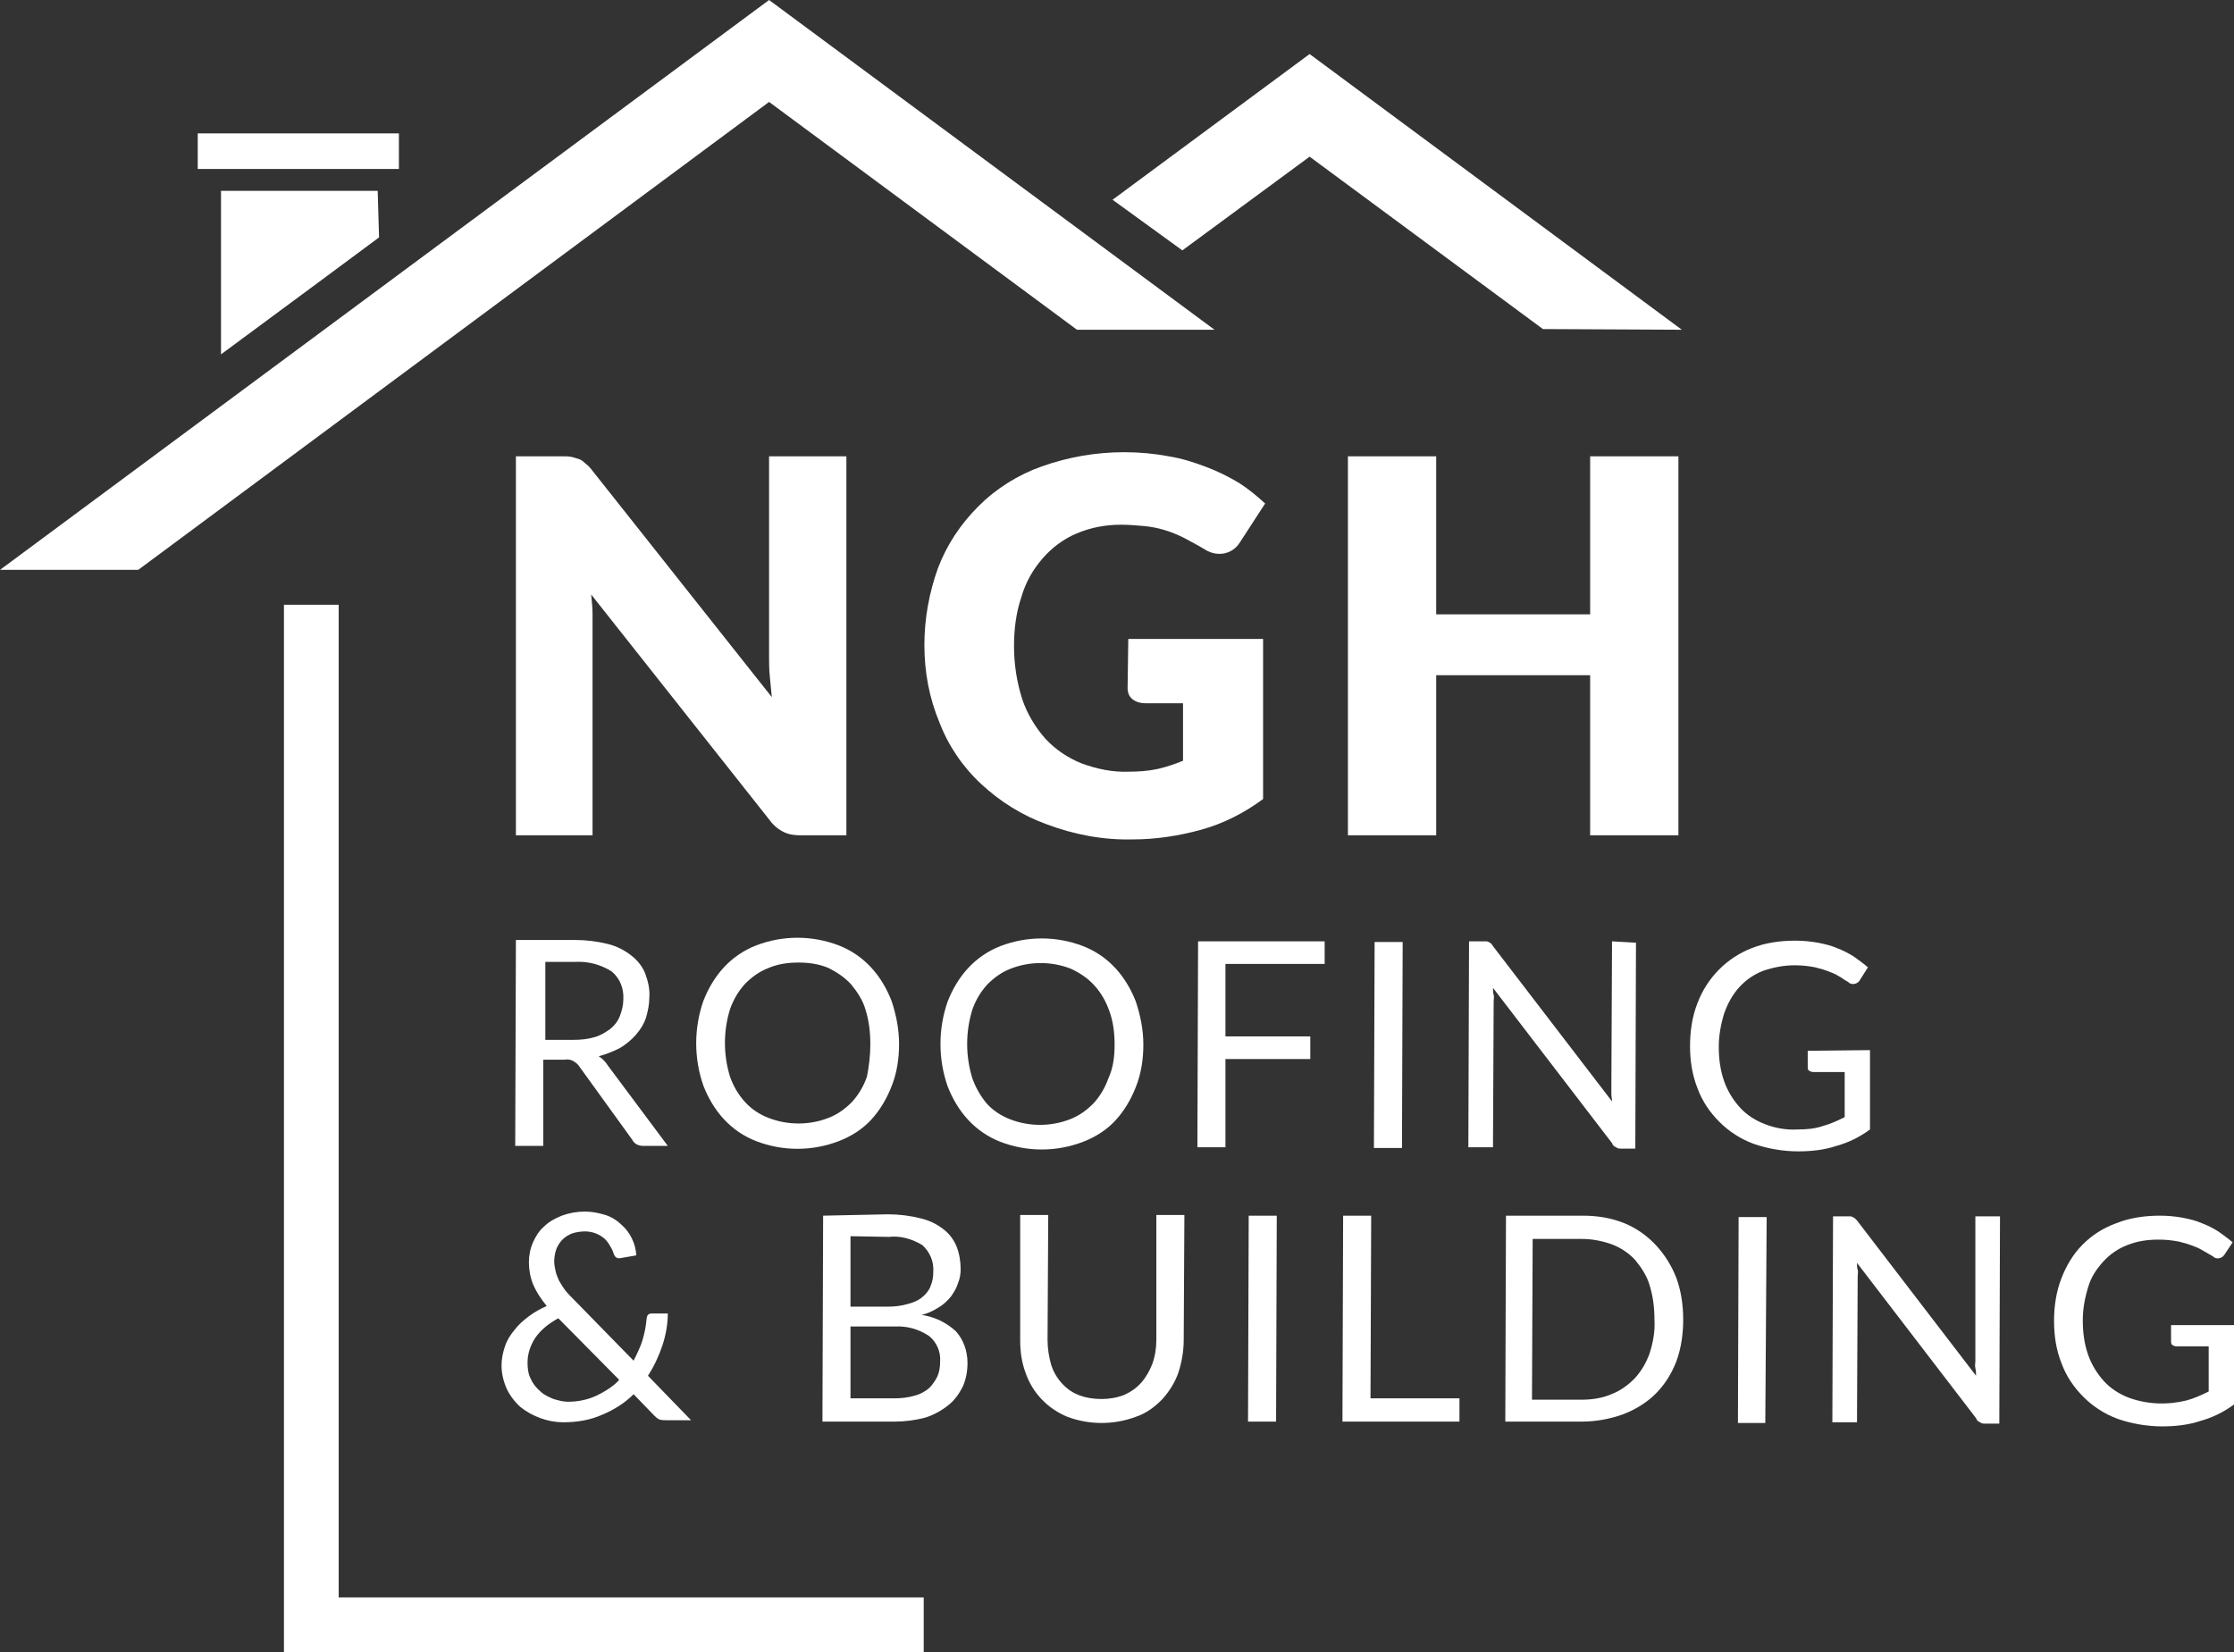<?xml version="1.0" encoding="utf-8"?>
<!-- Generator: Adobe Illustrator 24.2.3, SVG Export Plug-In . SVG Version: 6.00 Build 0)  -->
<svg version="1.1" id="Layer_1" xmlns="http://www.w3.org/2000/svg" xmlns:xlink="http://www.w3.org/1999/xlink" x="0px" y="0px"
	 viewBox="0 0 326.5 241.5" style="enable-background:new 0 0 326.5 241.5;" xml:space="preserve">
<rect x="0" y="0" width="326.5" height="241.5" fill="#333333" stroke="none"/>
<style type="text/css">
	.st0{fill:#FFFFFF;}
	.st1{fill:none;stroke:#FFFFFF;stroke-width:8;stroke-miterlimit:10;}
</style>
<path class="st0" d="M123.7,66.7v55.4h-6.7c-0.9,0-1.7-0.1-2.5-0.5c-0.8-0.4-1.5-1-2-1.7l-26.1-33c0.1,1,0.2,2,0.2,2.9s0,1.8,0,2.6
	v29.7H75.4V66.7h6.8c0.5,0,0.9,0,1.4,0.1c0.3,0.1,0.7,0.2,1,0.3c0.3,0.1,0.6,0.3,0.9,0.6c0.4,0.3,0.7,0.6,1,1l26.3,33.2
	c-0.1-1.1-0.2-2.1-0.3-3.1s-0.1-2-0.1-2.8V66.7H123.7z"/>
<path class="st0" d="M164.9,93.4h19.7v23.4c-2.7,2-5.8,3.6-9.1,4.5c-3.3,0.9-6.6,1.4-10,1.4c-4.3,0.1-8.5-0.7-12.5-2.2
	c-3.6-1.3-6.8-3.3-9.6-5.9c-2.7-2.5-4.8-5.6-6.1-9c-1.5-3.6-2.2-7.4-2.2-11.3c0-3.9,0.7-7.7,2-11.3c1.3-3.4,3.3-6.4,5.9-9
	c2.6-2.6,5.8-4.6,9.2-5.8c3.9-1.4,8-2.1,12.1-2.1c2.2,0,4.4,0.2,6.5,0.6c1.9,0.3,3.8,0.9,5.6,1.6c1.6,0.6,3.2,1.4,4.7,2.3
	c1.4,0.9,2.6,1.9,3.8,3l-3.7,5.7c-0.5,0.8-1.3,1.4-2.3,1.6c-1.1,0.2-2.1-0.1-3-0.7c-1-0.6-2-1.1-2.9-1.6c-1.8-0.9-3.7-1.5-5.7-1.7
	c-1.2-0.1-2.3-0.2-3.5-0.2c-2.2,0-4.4,0.4-6.5,1.3c-1.9,0.8-3.6,2.1-4.9,3.6c-1.4,1.6-2.5,3.5-3.1,5.6c-0.8,2.3-1.1,4.8-1.1,7.2
	c0,2.7,0.4,5.3,1.2,7.8c0.7,2.1,1.9,4.1,3.4,5.8c1.5,1.6,3.3,2.8,5.3,3.6c2.2,0.8,4.5,1.3,6.9,1.2c1.4,0,2.8-0.1,4.2-0.4
	c1.3-0.3,2.5-0.7,3.7-1.2v-8.4h-5.5c-0.7,0-1.4-0.2-1.9-0.6c-0.5-0.4-0.7-1-0.7-1.6L164.9,93.4z"/>
<path class="st0" d="M245.3,66.7v55.4h-12.9V98.7h-22.5v23.4H197V66.7h12.9v23.1h22.5V66.7H245.3z"/>
<path class="st0" d="M97.6,167.5H94c-0.7,0-1.3-0.3-1.6-0.9l-7.8-10.8c-0.2-0.3-0.5-0.5-0.8-0.7c-0.4-0.2-0.8-0.3-1.3-0.2h-3.1v12.6
	h-4.1l0.1-30.1H84c1.7,0,3.3,0.2,4.9,0.6c1.2,0.3,2.4,0.9,3.4,1.7c0.9,0.7,1.6,1.6,2,2.6c0.4,1.1,0.7,2.3,0.6,3.5c0,1-0.2,2-0.5,3
	c-0.3,0.9-0.8,1.7-1.5,2.5c-0.7,0.8-1.5,1.4-2.3,1.9c-1,0.5-2,0.9-3.1,1.2c0.5,0.3,1,0.8,1.3,1.3L97.6,167.5z M83.8,152
	c1.1,0,2.1-0.1,3.1-0.4c0.8-0.2,1.6-0.7,2.3-1.2c0.6-0.5,1.1-1.1,1.4-1.9c0.3-0.8,0.5-1.6,0.5-2.4c0.1-1.6-0.5-3.1-1.7-4.1
	c-1.6-1-3.4-1.5-5.3-1.4h-4.4V152L83.8,152z"/>
<path class="st0" d="M131.4,152.6c0,2.1-0.3,4.2-1.1,6.2c-0.7,1.8-1.7,3.5-3,4.9c-1.3,1.4-2.9,2.4-4.7,3.1c-3.9,1.5-8.2,1.5-12.1,0
	c-1.8-0.7-3.4-1.8-4.7-3.2c-1.3-1.4-2.3-3.1-3-4.9c-1.4-4-1.4-8.4,0-12.4c0.7-1.8,1.7-3.5,3-4.9c1.3-1.4,2.9-2.5,4.7-3.2
	c3.9-1.5,8.2-1.5,12.1,0c1.8,0.7,3.4,1.8,4.7,3.2c1.3,1.4,2.3,3.1,3,4.9C131,148.4,131.4,150.5,131.4,152.6z M127.2,152.6
	c0-1.7-0.2-3.4-0.7-5c-0.4-1.4-1.2-2.6-2.1-3.7c-0.9-1-2.1-1.8-3.3-2.4c-1.4-0.6-2.9-0.8-4.4-0.8c-1.5,0-3,0.2-4.4,0.8
	c-1.3,0.5-2.4,1.3-3.4,2.3c-1,1.1-1.7,2.3-2.2,3.7c-1,3.2-1,6.7,0,9.9c0.5,1.4,1.2,2.6,2.2,3.7c0.9,1,2.1,1.8,3.4,2.3
	c2.8,1.1,6,1.1,8.8,0c1.3-0.5,2.4-1.3,3.4-2.3c1-1.1,1.7-2.3,2.2-3.7C127,155.9,127.2,154.3,127.2,152.6L127.2,152.6z"/>
<path class="st0" d="M167.1,152.7c0,2.1-0.3,4.2-1.1,6.2c-0.7,1.8-1.7,3.5-3,4.9c-1.3,1.4-2.9,2.4-4.7,3.1c-3.9,1.5-8.2,1.5-12.1,0
	c-1.8-0.7-3.4-1.8-4.7-3.2c-1.3-1.4-2.3-3.1-3-4.9c-1.4-4-1.4-8.4,0-12.4c0.7-1.8,1.7-3.5,3-4.9c1.3-1.4,2.9-2.5,4.7-3.2
	c3.9-1.5,8.2-1.5,12.1,0c1.8,0.7,3.4,1.8,4.7,3.2c1.3,1.4,2.3,3.1,3,4.9C166.7,148.5,167.1,150.6,167.1,152.7z M162.9,152.7
	c0-1.7-0.2-3.4-0.8-5c-0.5-1.4-1.2-2.6-2.2-3.7c-0.9-1-2.1-1.8-3.4-2.4c-2.8-1.1-6-1.1-8.8,0c-1.3,0.5-2.4,1.3-3.4,2.3
	c-1,1.1-1.7,2.3-2.2,3.7c-1,3.3-1,6.7,0,10c0.5,1.4,1.2,2.6,2.1,3.7c0.9,1,2.1,1.8,3.4,2.3c2.8,1.1,6,1.1,8.8,0
	c1.3-0.5,2.4-1.3,3.4-2.3c1-1.1,1.7-2.3,2.2-3.7C162.7,156.1,162.9,154.4,162.9,152.7L162.9,152.7z"/>
<path class="st0" d="M179.1,141v10.5h12.4v3.3h-12.4v12.9H175l0.1-30.1h18.5v3.3H179.1z"/>
<path class="st0" d="M204.9,167.8h-4.1l0.1-30.1h4.1L204.9,167.8z"/>
<path class="st0" d="M239.1,137.8l-0.1,30.1h-2c-0.3,0-0.6,0-0.8-0.2c-0.3-0.1-0.5-0.3-0.6-0.6l-17.4-22.7c0,0.4,0,0.7,0.1,1
	s0,0.6,0,0.9l-0.1,21.4h-3.6l0.1-30.1h2.1c0.2,0,0.3,0,0.5,0c0.1,0,0.2,0.1,0.3,0.1c0.1,0.1,0.2,0.1,0.3,0.2
	c0.1,0.1,0.2,0.2,0.3,0.4l17.4,22.7c0-0.4-0.1-0.7-0.1-1.1s0-0.7,0-1l0.1-21.3L239.1,137.8z"/>
<path class="st0" d="M273.3,153.5v11.6c-1.5,1.1-3.1,1.9-4.9,2.4c-1.8,0.6-3.7,0.8-5.6,0.8c-2.2,0-4.5-0.4-6.5-1.1
	c-1.9-0.7-3.6-1.8-5-3.2c-1.4-1.4-2.5-3-3.2-4.9c-0.8-2-1.1-4.1-1.1-6.2c0-2.1,0.3-4.3,1.1-6.3c1.4-3.7,4.3-6.6,7.9-8
	c2-0.8,4.2-1.1,6.4-1.1c1.1,0,2.2,0.1,3.3,0.3c1,0.2,1.9,0.4,2.8,0.8c0.8,0.3,1.6,0.7,2.4,1.2c0.7,0.5,1.4,1,2.1,1.6l-1.2,1.9
	c-0.3,0.5-1,0.7-1.5,0.4c0,0-0.1,0-0.1-0.1c-0.3-0.2-0.7-0.4-1.1-0.7c-0.5-0.3-1-0.6-1.6-0.8c-0.7-0.3-1.4-0.5-2.2-0.7
	c-1-0.2-2-0.3-3-0.3c-1.6,0-3.1,0.3-4.6,0.8c-1.3,0.5-2.5,1.3-3.5,2.4c-1,1.1-1.7,2.4-2.2,3.8c-0.5,1.6-0.8,3.3-0.8,4.9
	c0,1.7,0.2,3.4,0.8,5.1c0.5,1.4,1.3,2.7,2.3,3.8c1,1.1,2.3,1.9,3.6,2.4c1.5,0.6,3.2,0.9,4.8,0.8c1.3,0,2.5-0.1,3.7-0.5
	c1.1-0.3,2.2-0.8,3.2-1.3v-6.6H265c-0.2,0-0.5-0.1-0.6-0.2c-0.2-0.1-0.2-0.3-0.2-0.6v-2.3L273.3,153.5z"/>
<path class="st0" d="M101,207.6h-3.6c-0.3,0-0.7,0-1-0.1c-0.3-0.1-0.6-0.4-0.8-0.6l-3-3.1c-1.3,1.3-2.9,2.3-4.6,3
	c-1.8,0.8-3.7,1.1-5.7,1.1c-1.1,0-2.2-0.2-3.3-0.6c-1.1-0.4-2-0.9-2.9-1.6c-0.8-0.7-1.5-1.6-2-2.6c-0.5-1.1-0.8-2.3-0.8-3.5
	c0-1,0.2-1.9,0.5-2.8c0.3-0.9,0.8-1.7,1.4-2.4c0.6-0.8,1.3-1.4,2.1-2c0.8-0.6,1.7-1.1,2.6-1.5c-0.8-1-1.5-2-2-3.2
	c-0.4-1-0.6-2.1-0.6-3.2c0-1,0.2-2,0.6-2.9c0.4-0.9,0.9-1.7,1.6-2.3c0.7-0.7,1.6-1.2,2.6-1.6c1.1-0.4,2.2-0.6,3.4-0.6
	c1,0,2,0.2,3,0.5c0.9,0.3,1.7,0.8,2.3,1.4c1.3,1.1,2.1,2.8,2.2,4.5l-2.3,0.4c-0.5,0.1-0.8-0.1-1-0.6c-0.1-0.4-0.3-0.8-0.5-1.1
	c-0.2-0.4-0.5-0.8-0.8-1.1c-0.8-0.7-1.8-1.1-2.9-1.1c-0.6,0-1.3,0.1-1.9,0.3c-0.5,0.2-1,0.5-1.4,0.9c-0.4,0.4-0.7,0.9-0.9,1.4
	c-0.2,0.6-0.3,1.2-0.3,1.8c0,0.5,0.1,0.9,0.2,1.4c0.1,0.5,0.3,0.9,0.5,1.4c0.3,0.5,0.6,1,0.9,1.4c0.4,0.5,0.9,1,1.4,1.5l8.6,8.8
	c0.5-1,1-2,1.3-3c0.3-1,0.5-2,0.6-3.1c0-0.2,0.1-0.5,0.2-0.6c0.2-0.2,0.4-0.2,0.6-0.2h2.3c0,1.6-0.3,3.2-0.8,4.7
	c-0.5,1.5-1.2,3-2.1,4.4L101,207.6z M81.6,192.7c-1.3,0.7-2.5,1.6-3.4,2.9c-0.7,1.1-1.1,2.3-1.1,3.6c0,0.8,0.1,1.7,0.5,2.4
	c0.3,0.7,0.8,1.3,1.4,1.8c0.5,0.5,1.2,0.8,1.9,1.1c0.7,0.2,1.4,0.4,2.1,0.4c1.5,0,2.9-0.3,4.2-0.9c1.2-0.6,2.4-1.3,3.3-2.3
	L81.6,192.7z"/>
<path class="st0" d="M129.8,177.5c1.6,0,3.2,0.2,4.8,0.6c1.2,0.3,2.3,0.8,3.3,1.6c0.8,0.6,1.5,1.5,1.9,2.5c0.4,1,0.6,2.2,0.6,3.3
	c0,0.7-0.1,1.4-0.4,2.1c-0.2,0.7-0.6,1.3-1,1.9c-0.5,0.6-1.1,1.2-1.8,1.6c-0.8,0.5-1.6,0.9-2.5,1.1c1.9,0.3,3.6,1.1,5,2.4
	c1.1,1.2,1.7,2.9,1.7,4.6c0,1.2-0.2,2.4-0.7,3.5c-0.5,1-1.2,2-2.1,2.7c-1,0.8-2.1,1.4-3.3,1.8c-1.5,0.4-3,0.6-4.5,0.6h-10.6
	l0.1-30.1L129.8,177.5z M130.7,204.4c1,0,2-0.1,3-0.4c0.8-0.2,1.5-0.6,2.1-1.1c0.5-0.5,0.9-1.1,1.2-1.7c0.3-0.7,0.4-1.4,0.4-2.2
	c0.1-1.4-0.5-2.8-1.6-3.7c-1.5-1-3.2-1.5-5-1.4h-6.5v10.5H130.7z M124.3,180.7V191h5.4c1,0,2-0.1,3-0.4c0.8-0.2,1.5-0.5,2.1-1
	c0.5-0.4,1-1,1.2-1.6c0.3-0.7,0.4-1.4,0.4-2.1c0.1-1.5-0.5-2.9-1.6-3.9c-1.5-0.9-3.2-1.4-4.9-1.2L124.3,180.7z"/>
<path class="st0" d="M161,204.5c1.1,0,2.3-0.2,3.3-0.6c0.9-0.4,1.8-1,2.5-1.8c0.7-0.8,1.2-1.7,1.6-2.7c0.4-1.1,0.6-2.3,0.6-3.5
	v-18.3h4.1l-0.1,18.3c0,1.6-0.3,3.3-0.8,4.8c-0.5,1.4-1.3,2.7-2.4,3.9c-1.1,1.1-2.3,2-3.8,2.5c-3.2,1.2-6.8,1.2-10,0
	c-2.9-1.2-5.1-3.5-6.1-6.4c-0.6-1.6-0.8-3.2-0.8-4.8v-18.3h4.1l-0.1,18.3c0,1.2,0.2,2.4,0.5,3.5c0.3,1,0.8,1.9,1.5,2.7
	c0.7,0.8,1.5,1.4,2.5,1.8C158.6,204.3,159.8,204.5,161,204.5z"/>
<path class="st0" d="M186.5,207.8h-4.1l0.1-30.1h4.1L186.5,207.8z"/>
<path class="st0" d="M213.3,204.4v3.4h-17.1l0.1-30.1h4.1l-0.1,26.7H213.3z"/>
<path class="st0" d="M246,192.9c0,2.1-0.3,4.2-1,6.1c-0.7,1.8-1.7,3.4-3,4.7c-1.3,1.3-2.9,2.3-4.7,3c-1.9,0.7-4,1.1-6.1,1.1H220
	l0.1-30.1h11.2c2.1,0,4.1,0.3,6.1,1.1c1.7,0.7,3.3,1.8,4.6,3.2c1.3,1.4,2.3,3,3,4.8C245.7,188.7,246,190.8,246,192.9z M241.8,192.9
	c0-1.7-0.2-3.4-0.7-5c-0.4-1.4-1.2-2.6-2.1-3.7c-0.9-1-2.1-1.8-3.4-2.3c-1.4-0.5-2.9-0.8-4.4-0.8H224l-0.1,23.5h7.2
	c1.5,0,3-0.2,4.4-0.8c1.3-0.5,2.4-1.3,3.4-2.3c1-1.1,1.7-2.3,2.2-3.7C241.6,196.2,241.9,194.6,241.8,192.9L241.8,192.9z"/>
<path class="st0" d="M258,208h-4l0.1-30.1h4.1L258,208z"/>
<path class="st0" d="M292.3,178l-0.1,30.1h-2c-0.3,0-0.6,0-0.8-0.2c-0.3-0.1-0.5-0.3-0.6-0.6l-17.4-22.7c0,0.4,0,0.7,0.1,1
	s0,0.6,0,0.9l-0.1,21.4h-3.6l0.1-30.1h2.1c0.2,0,0.3,0,0.5,0c0.1,0,0.2,0.1,0.3,0.1c0.1,0.1,0.2,0.1,0.3,0.2
	c0.1,0.1,0.2,0.2,0.3,0.3l17.4,22.7c0-0.4,0-0.7-0.1-1.1s0-0.7,0-1l0-21.2H292.3z"/>
<path class="st0" d="M326.5,193.7v11.6c-1.5,1.1-3.1,1.9-4.9,2.4c-1.8,0.6-3.7,0.8-5.6,0.8c-2.2,0-4.5-0.4-6.5-1.1
	c-1.9-0.7-3.6-1.8-5-3.2c-1.4-1.4-2.5-3-3.2-4.9c-0.8-2-1.1-4.1-1.1-6.2c0-2.1,0.3-4.3,1.1-6.3c0.7-1.8,1.7-3.5,3.1-4.9
	c1.4-1.4,3-2.4,4.9-3.1c2-0.8,4.2-1.1,6.4-1.1c1.1,0,2.2,0.1,3.3,0.3c1,0.2,1.9,0.4,2.8,0.8c0.8,0.3,1.6,0.7,2.4,1.2
	c0.7,0.5,1.4,1,2.1,1.6l-1.2,1.8c-0.3,0.5-1,0.7-1.5,0.4c0,0-0.1-0.1-0.1-0.1c-0.3-0.2-0.7-0.4-1.2-0.7c-0.5-0.3-1-0.6-1.6-0.8
	c-0.7-0.3-1.4-0.5-2.2-0.7c-1-0.2-2-0.3-3-0.3c-1.6,0-3.1,0.2-4.6,0.8c-1.3,0.5-2.5,1.3-3.5,2.4c-1,1.1-1.8,2.3-2.2,3.7
	c-0.5,1.6-0.8,3.2-0.8,4.9c0,1.7,0.2,3.4,0.8,5.1c0.5,1.4,1.3,2.7,2.3,3.8c1,1.1,2.3,1.9,3.6,2.4c2.7,1,5.7,1.1,8.5,0.4
	c1.1-0.3,2.2-0.8,3.2-1.3v-6.6h-4.7c-0.2,0-0.5-0.1-0.6-0.2c-0.2-0.1-0.2-0.4-0.2-0.6v-2.3L326.5,193.7z"/>
<polyline class="st1" points="45.5,88.4 45.5,237.5 135,237.5 "/>
<path class="st0" d="M28.9,19.5v5.2h29.4v-5.2"/>
<path class="st0" d="M55.2,27.9l0.2,6.8c0,0-16.3,12.1-23.1,17.1V27.9H55.2z"/>
<polygon class="st0" points="20.2,83.3 0,83.3 112.4,0 177.5,48.2 157.4,48.2 112.4,14.9 "/>
<polygon class="st0" points="172.8,36.6 162.6,29.2 191.4,7.9 245.8,48.2 225.5,48.1 191.4,22.9 "/>
</svg>
